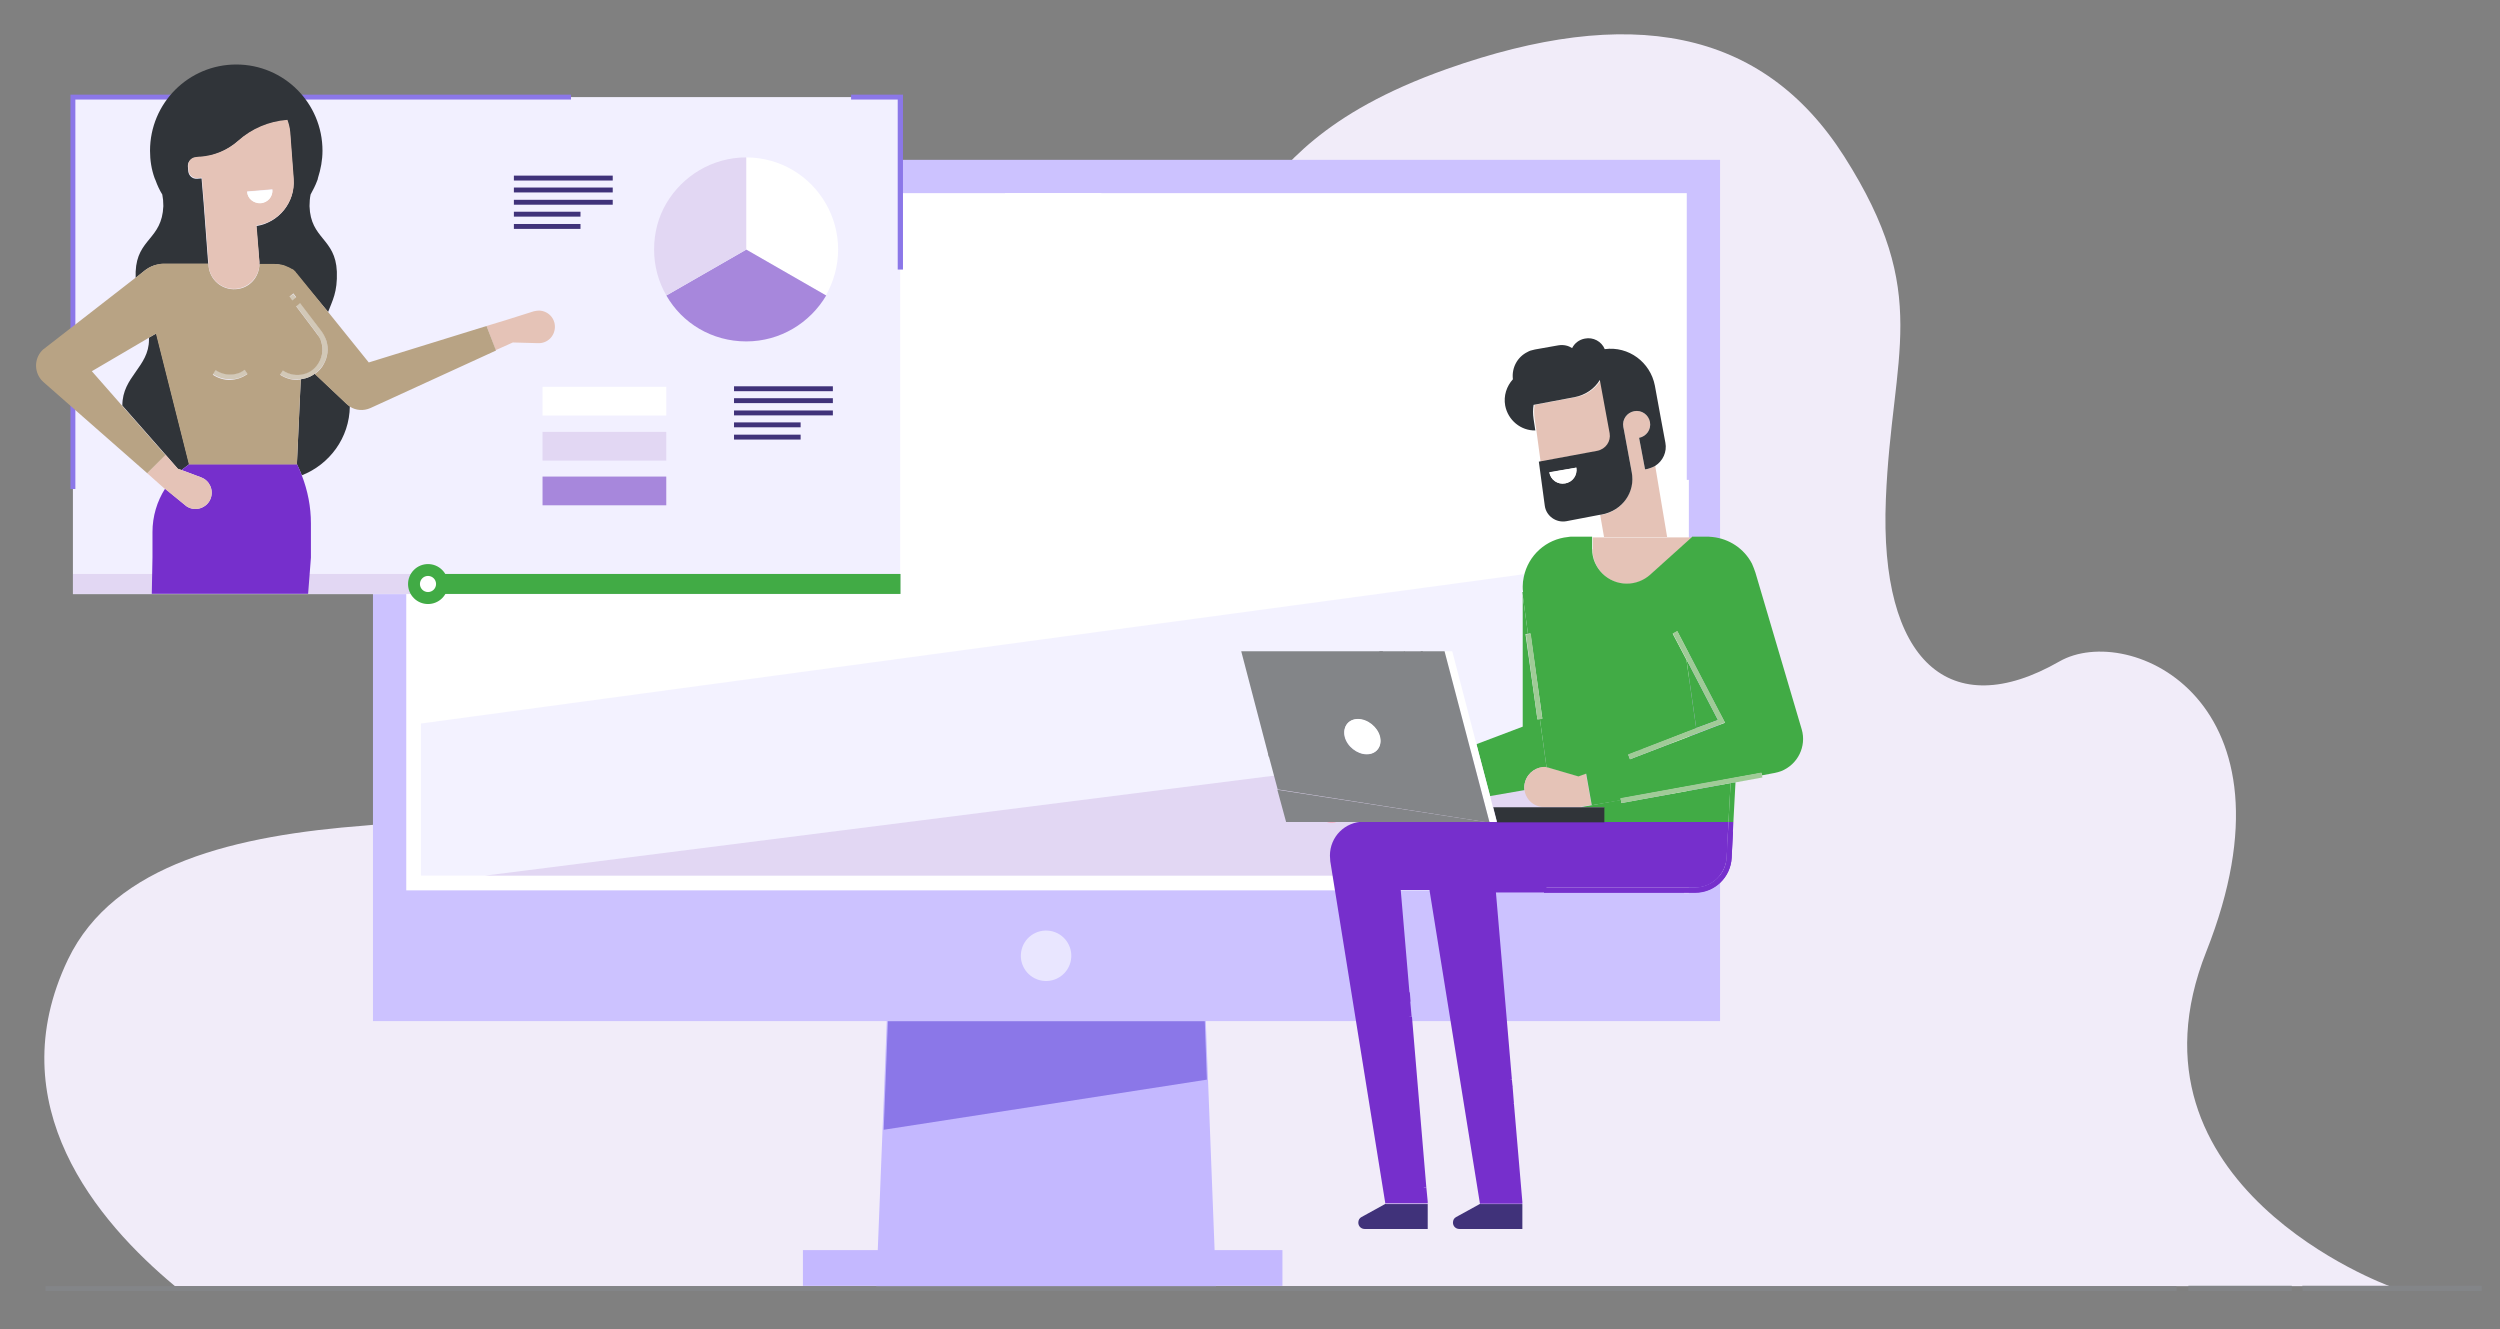 <svg xmlns="http://www.w3.org/2000/svg" xmlns:xlink="http://www.w3.org/1999/xlink" id="Layer_1" x="0px" y="0px" viewBox="0 0 713.2 379.2" style="enable-background:new 0 0 713.2 379.2;" xml:space="preserve"><rect x="0" y="0" width="713.2" height="379.2" fill="#808080" stroke="none"/><style type="text/css">	.st0{fill:#F1ECF9;}	.st1{fill:#838588;}	.st2{fill:#C4B8FF;}	.st3{fill:#8B77E8;}	.st4{fill:#CCC2FF;}	.st5{fill:#FFFFFF;}	.st6{opacity:0.5;fill:#E9E6FF;}	.st7{fill:#E2D7F3;}	.st8{fill:#FFC359;}	.st9{fill:#7760DB;}	.st10{fill:#E9E6FF;}	.st11{fill:none;}	.st12{fill:#FFC159;}	.st13{fill:#41AB45;}	.st14{fill:#762FCC;}	.st15{fill:#E5C3B7;}	.st16{fill:#303439;}	.st17{fill:#FFD259;}	.st18{fill:#40327A;}	.st19{fill:#FF95A9;}	.st20{fill:#A0CB97;}	.st21{fill:none;stroke:#FFFFFF;stroke-width:2;stroke-miterlimit:10;}	.st22{fill:#B3A4F5;}	.st23{fill:#F2F0FF;}	.st24{fill:#A787DC;}	.st25{fill:#F04F4F;}	.st26{fill:#D2C8B7;}	.st27{fill:#B8A384;}</style><g>	<path class="st0" d="M49.9,366.9c-22.1-18.4-50.4-51.6-30.5-93.2c13.2-27.4,48.2-35.4,84.9-38.2c90.8-7,14.4-155.1,205.1-155.1  c59.1,0,32.4-35.5,103.3-60.7c52-18.4,90-11.8,113.4,24.9c25.2,39.6,13.6,56,11.9,97.8c-1.9,46.3,18.3,64.2,49.5,46.3  c19.9-11.4,70.3,11.1,41.9,82.8c-26.5,66.9,52.3,95.4,52.3,95.4H49.9z"></path>	<polygon class="st1" points="624.3,368.3 624.3,366.8 653.8,366.8 653.8,368.3  "></polygon>	<polygon class="st1" points="656.9,368.3 656.8,366.8 708,366.8 708,368.3  "></polygon>	<rect x="13" y="366.9" class="st1" width="607.9" height="1.4"></rect>	<polygon class="st2" points="346.9,366.9 250,366.9 252.1,314 253.3,283 257.7,169.7 339.3,169.7 343.7,283 344.3,299.7  "></polygon>	<polygon class="st3" points="344.3,308 252.1,322.3 253.3,291.3 343.7,291.3  "></polygon>			<rect x="229" y="356.7" transform="matrix(-1 -1.224647e-16 1.224647e-16 -1 594.855 723.528)" class="st2" width="136.8" height="10.2"></rect>	<rect x="106.4" y="45.6" class="st4" width="384.3" height="245.7"></rect>	<rect x="115.9" y="55.1" class="st5" width="365.3" height="198.9"></rect>	<polygon class="st6" points="476.9,158.1 476.9,249.8 120.1,249.8 120.1,206.4  "></polygon>	<polygon class="st7" points="476.9,206.9 476.9,249.8 138.3,249.8 150.2,248.3  "></polygon>	<path class="st8" d="M481.1,136.9v117.9V136.9z"></path>	<rect x="480.4" y="136.9" class="st5" width="1.4" height="117.9"></rect>	<rect x="467" y="211.6" class="st9" width="1.4" height="3"></rect>			<ellipse transform="matrix(0.16 -0.987 0.987 0.16 -18.491 523.652)" class="st10" cx="298.5" cy="272.7" rx="7.2" ry="7.2"></ellipse>	<polygon class="st11" points="389.1,234.5 389.1,234.5 389.1,234.5  "></polygon>	<path class="st11" d="M439,230.1c-2.2-0.6-3.7-2.5-4-4.6l-9.8,1.7l0.8,3.2H440C439.7,230.2,439.3,230.2,439,230.1z"></path>	<path class="st12" d="M434.5,167.5L434.5,167.5l0,1.6l0.1,0C434.5,168.5,434.5,168,434.5,167.5z"></path>	<path class="st13" d="M434.9,225.4c-0.1-0.8-0.1-1.6,0.2-2.4c0.8-2.7,3.4-4.4,6.1-4.1l-1.9-13.8l-0.7,0.1l-3.4-24.3l0.7-0.1  l-1.5-11l0,37.5l-13.2,5l3.9,14.8L434.9,225.4z"></path>	<path class="st14" d="M483.6,253.2c4.8,0,8.7-3.8,9-8.6l0.5-10.2h-35.5v0H427l0,0h-2.1h-1.2h-34.6l0,0c0,0,0,0,0,0  c-5.4,0-9.7,4.3-9.7,9.7c0,0.5,0.1,1,0.1,1.6l0,0l15.7,97.6l0.1,0h12c0-0.2,0-0.3,0-0.5l0,0l-0.4-4.1l-0.7,0.1l-4.2-48.7l0.7-0.1  l-0.4-4.5l-0.7,0.1l-0.2-2.2l0.7-0.1l-2.5-29.4h8.2l14.4,89.5l0.1,0h12c0-0.2,0-0.3,0-0.5l0,0l-2.4-28l-0.7,0.1l-0.4-5l0.7-0.1  l-0.2-2l-0.7,0.1L426,254l0.7-0.1l-0.1-0.7h9.3v0.7h4.6v-0.7H483.6z"></path>	<path class="st15" d="M472.2,132.9c-0.7,0.4-1.4,0.7-2.3,0.9l-0.6,0.1l-1.7-9l0,0c2.1-0.4,3.5-2.4,3.1-4.5  c-0.4-2.1-2.4-3.5-4.5-3.1c-2.1,0.4-3.5,2.4-3.1,4.5l0.2,1l0,0l2.2,11.9c1,5.6-2.7,11-8.3,12.1l-0.7,0.1l1.1,6.3h18L472.2,132.9z"></path>	<path class="st15" d="M459.5,123.6l-2.8-15.2c-1.6,2.5-4.1,4.4-7.2,4.9l-11.7,2.2c-0.2,1.3-0.2,2.6,0,4l0.5,3.3l1.2,8.9l16.7-3.1  C458.4,128.1,459.9,125.9,459.5,123.6z"></path>	<path class="st16" d="M465.5,134.7l-2.2-11.9l0,0l-0.2-1c-0.4-2.1,1-4.1,3.1-4.5c2.1-0.4,4.1,1,4.5,3.1c0.4,2.1-1,4.1-3.1,4.5l0,0  l1.7,9l0.6-0.1c0.8-0.2,1.6-0.5,2.3-0.9c2.2-1.4,3.4-4,2.9-6.6l-1.3-7l0,0l-1.7-9.3c-1.3-6.7-7.5-11.3-14.3-10.4  c-0.9-2.2-3.3-3.5-5.7-3c-1.6,0.3-2.9,1.3-3.6,2.7c-1.1-0.7-2.4-1-3.8-0.8l-0.6,0.1v0l-6.2,1.1c0,0,0,0,0,0l-0.4,0.1  c-0.6,0.1-1.2,0.3-1.7,0.6c-2.9,1.4-4.6,4.5-4.2,7.8c-1.8,2-2.7,4.7-2.2,7.5l0,0c0.8,4.2,4.5,7.2,8.6,7.1l-0.5-3.3  c-0.2-1.4-0.2-2.7,0-4l11.7-2.2c3.1-0.6,5.7-2.4,7.2-4.9l2.8,15.2c0.4,2.3-1.1,4.5-3.5,5l-16.7,3.1h0l1.7,12.6  c0.4,2.9,3.2,4.9,6.1,4.4l9.4-1.8l0.7-0.1C462.9,145.7,466.6,140.3,465.5,134.7z M449.7,133.4c0.4,2.1-1,4.2-3.2,4.5  c-2.1,0.4-4.2-1-4.5-3.2L449.7,133.4z"></path>	<path class="st5" d="M446.5,137.9c2.1-0.4,3.5-2.4,3.2-4.5l-7.7,1.4C442.4,136.9,444.4,138.3,446.5,137.9z"></path>	<path class="st17" d="M451.3,230.2L451.3,230.2L451.3,230.2L451.3,230.2c-0.2,0-0.5,0.1-0.7,0.1l0,0l-0.4,0L451.3,230.2  L451.3,230.2z"></path>	<path class="st18" d="M395.3,343.4L395.3,343.4l-6.9,3.8c-0.6,0.3-0.9,0.9-0.9,1.6c0,1,0.8,1.8,1.8,1.8h18v-7.1H395.3z"></path>	<path class="st18" d="M422.3,343.4L422.3,343.4l-6.9,3.8c-0.6,0.3-0.9,0.9-0.9,1.6c0,1,0.8,1.8,1.8,1.8h18v-7.1H422.3z"></path>	<polygon class="st5" points="458.3,228.9 458.3,228.9 458.3,228.9 454.1,229.7 451.3,230.2 454.2,229.7  "></polygon>	<rect x="451.3" y="230.2" class="st5" width="0" height="0"></rect>	<polygon class="st14" points="401,285.9 401.7,285.8 402.4,285.7 402.2,283.1 401.5,283.2 400.7,283.3  "></polygon>	<polygon class="st14" points="405.5,338.8 406.2,338.8 406.9,338.7 402.8,290 402,290.1 401.3,290.2  "></polygon>	<path class="st15" d="M454.3,156.7c0,5.4,4.4,9.9,9.9,9.9l0,0c2.4,0,4.8-0.9,6.6-2.5l12-10.8h-28.4V156.7z"></path>	<polygon class="st13" points="451.2,230.3 457.6,230.3 457.6,234.5 493.1,234.5 493.7,223.4 462.5,229.1 462.4,228.2 454.2,229.7   451.3,230.2 451.3,230.2  "></polygon>	<path class="st19" d="M378.5,234.5c0.7,0.2,1.5,0.2,2.3,0.1l0.4-0.1H378.5z"></path>	<path class="st16" d="M451.2,230.3h-1l-9.6,0l0,0c-0.2,0-0.4,0-0.5,0h-14.1l1.1,4.3h30.6v0v-4.3H451.2z"></path>	<polygon class="st5" points="424.9,234.5 427,234.5 427,234.5 425.9,230.3 425.1,227.1 421.2,212.3 414.3,185.8 412.1,185.8  "></polygon>	<path class="st1" d="M423.7,234.5h1.2l-12.8-48.7h-6.8v0.7h-4.6v-0.7h-7.2v0.7H355l7.5,28.4l-0.7,0.2l2.7,10.1L423.7,234.5z   M387.3,205.2c2.7,0,5.6,2.2,6.3,5c0.7,2.7-0.9,5-3.7,5c-2.7,0-5.6-2.2-6.3-5C383,207.4,384.6,205.2,387.3,205.2z"></path>	<path class="st5" d="M390,215.1c2.7,0,4.4-2.2,3.7-5c-0.7-2.7-3.5-5-6.3-5c-2.7,0-4.4,2.2-3.7,5C384.4,212.9,387.2,215.1,390,215.1  z"></path>	<polygon class="st1" points="423.7,234.5 364.4,225.3 366.9,234.5 369,234.5 378.5,234.5 381.2,234.5 389.1,234.5 389.1,234.5  "></polygon>	<polyline class="st1" points="394.5,187.2 394.5,186.5 394.5,185.8 354.1,185.8 362,216 362.7,215.8 363.4,215.7 355.9,187.2  "></polyline>	<path class="st15" d="M435.1,223c-0.2,0.8-0.3,1.6-0.2,2.4c0.3,2.1,1.8,4,4,4.6c0.4,0.1,0.7,0.2,1.1,0.2c0.2,0,0.4,0,0.5,0l0,0  l9.6,0l0.4,0l0,0c0.2,0,0.5,0,0.7-0.1l0,0l0,0h0l2.8-0.5l-1.6-9l-2.2,0.8l-8.2-2.4c-0.3-0.1-0.6-0.1-0.9-0.2l0,0.1l0-0.1  C438.5,218.6,435.9,220.3,435.1,223z"></path>	<path class="st13" d="M514,208.1L514,208.1l-13.2-44.7l0,0c-0.3-0.9-0.6-1.7-1-2.6c-2.3-4.4-6.6-7.1-11.2-7.6  c-0.4,0-0.8-0.1-1.2-0.1h-11.7h-18h-9.2c-0.4,0-0.8,0-1.2,0.1c-6.1,0.6-11.3,5.1-12.6,11.4c-0.2,0.9-0.3,1.8-0.3,2.7  c0,0.5,0,1.1,0.1,1.6l-0.1,0l-0.1,0l0.1,0.9l1.5,11l0.7-0.1l3.4,24.3l-0.7,0.1l1.9,13.8l0,0.1l0-0.1c0.3,0,0.6,0.1,0.9,0.2l8.2,2.4  l2.2-0.8l1.6,9l-2.8,0.5l0,0l2.8-0.5l4.2-0.7h0l0,0l-4.1,0.7l8.2-1.4l-0.1-0.5l40.2-7.3l0.1,0.7l3.7-0.7l0,0  c0.6-0.1,1.2-0.3,1.8-0.5C512.9,218.1,515.4,212.9,514,208.1z M482.7,153.2l-12,10.8c-1.8,1.6-4.2,2.5-6.6,2.5l0,0  c-5.4,0-9.9-4.4-9.9-9.9v-3.5H482.7z M465,216.6l-0.5-1.3l19.4-7.5l-2.8-19.6l-3.9-7.4l1.3-0.7l13.6,26.1L465,216.6z"></path>	<polygon class="st13" points="481.1,188.1 483.9,207.7 490.1,205.4  "></polygon>	<polygon class="st20" points="477.2,180.7 481.1,188.1 490.1,205.4 483.9,207.7 464.5,215.2 465,216.6 492.1,206.1 478.5,180  "></polygon>	<polygon class="st20" points="462.3,227.7 462.4,228.2 462.5,229.1 493.7,223.4 495.1,223.2 502.8,221.8 502.6,221.1 502.5,220.4    "></polygon>	<polyline class="st20" points="436.7,180.8 436,180.9 435.3,181 438.6,205.3 439.3,205.2 440,205.1  "></polyline>	<rect x="286.7" y="55.1" class="st5" width="27.5" height="4.3"></rect>	<rect x="400.5" y="185.8" class="st1" width="5.4" height="1.4"></rect>	<path class="st14" d="M431.5,309.8l0.4,5c0,0-0.7,0.6-0.7,0.6c0,0-0.5-1.2-0.5-1.2l-0.1-4.8L431.5,309.8z"></path>	<path class="st14" d="M431.3,307.8c0,0-4.6-53.9-4.6-53.9s-1.3-0.3-1.4-0.3c-0.1,0,0.2,6.2,0.2,6.2L427,283l1.2,18.9l1.4,7  L431.3,307.8z"></path>	<path class="st14" d="M493.1,234.5l-0.5,10.1c-0.2,4.8-4.2,8.5-9,8.6h-43.1v0.7v0.7h11.6l31.5,0c5.6,0,10.1-4.4,10.4-9.9l0.5-10.2  H493.1z"></path>	<polygon class="st13" points="494.5,234.5 495.1,223.2 493.7,223.4 493.1,234.5 493.1,234.5  "></polygon>	<path class="st14" d="M493,237.1l-0.4,7.6c-0.2,4.8-4.2,8.5-9,8.6h-43.1v0.7v0.7h11.6l31.5,0c5.6,0,10.1-4.4,10.4-9.9l0.4-7.6H493z  "></path>	<polygon class="st14" points="440.6,254.6 426.4,254.6 426.4,252.4 440.8,252.4 441.6,254.1  "></polygon>	<g>		<path class="st21" d="M24.1,118.7"></path>		<path class="st21" d="M205,118.7"></path>		<rect x="148.5" y="93.1" class="st22" width="41.1" height="1.4"></rect>		<rect x="20.8" y="27.7" class="st23" width="236" height="141.8"></rect>		<g>			<g>									<rect x="154.8" y="110.3" transform="matrix(-1 -1.224647e-16 1.224647e-16 -1 344.875 228.852)" class="st5" width="35.3" height="8.2"></rect>									<rect x="154.8" y="123.1" transform="matrix(-1 -1.224647e-16 1.224647e-16 -1 344.875 254.502)" class="st7" width="35.3" height="8.2"></rect>									<rect x="154.8" y="136" transform="matrix(-1 -1.224647e-16 1.224647e-16 -1 344.875 280.152)" class="st24" width="35.3" height="8.2"></rect>			</g>			<path class="st5" d="M212.8,44.9v26.3l22.8,13.1c2.2-3.9,3.5-8.4,3.5-13.1c0-4.8-1.3-9.3-3.5-13.1    C231.1,50.2,222.6,44.9,212.8,44.9z"></path>			<path class="st24" d="M190.1,84.3c4.5,7.9,13,13.1,22.8,13.1c9.7,0,18.2-5.3,22.8-13.1l-22.8-13.1L190.1,84.3z"></path>			<path class="st7" d="M186.6,71.2c0,4.8,1.3,9.3,3.5,13.1l22.8-13.1V44.9c-9.7,0-18.2,5.3-22.8,13.1    C187.8,61.9,186.6,66.4,186.6,71.2z"></path>			<rect x="209.4" y="110.2" class="st18" width="28.2" height="1.4"></rect>			<rect x="209.4" y="113.6" class="st18" width="28.2" height="1.4"></rect>			<rect x="209.4" y="117.1" class="st18" width="28.2" height="1.4"></rect>			<rect x="209.4" y="120.5" class="st18" width="19" height="1.4"></rect>			<rect x="209.4" y="124" class="st18" width="19" height="1.4"></rect>			<g>				<rect x="146.6" y="50.1" class="st18" width="28.2" height="1.4"></rect>				<rect x="146.6" y="53.5" class="st18" width="28.2" height="1.4"></rect>				<rect x="146.6" y="57" class="st18" width="28.2" height="1.4"></rect>				<rect x="146.6" y="60.4" class="st18" width="19" height="1.4"></rect>				<rect x="146.6" y="63.9" class="st18" width="19" height="1.4"></rect>			</g>		</g>					<rect x="20.8" y="163.7" transform="matrix(-1 -4.491131e-11 4.491131e-11 -1 277.639 333.136)" class="st7" width="236" height="5.7"></rect>					<rect x="122.1" y="163.7" transform="matrix(-1 -4.491619e-11 4.491619e-11 -1 378.989 333.136)" class="st13" width="134.7" height="5.7"></rect>					<ellipse transform="matrix(0.707 -0.707 0.707 0.707 -82.005 135.158)" class="st13" cx="122.1" cy="166.6" rx="5.7" ry="5.7"></ellipse>		<circle class="st5" cx="122.1" cy="166.6" r="2.3"></circle>		<polygon class="st3" points="256.1,76.9 257.6,76.9 257.6,27 242.8,27 242.8,28.4 256.1,28.4   "></polygon>		<polygon class="st3" points="20.1,139.5 21.5,139.5 21.5,28.4 162.9,28.4 162.9,27 20.1,27   "></polygon>		<path class="st11" d="M38.7,106.1c1.9-2.7,3.8-5.3,3.8-9.2c0-0.2,0-0.4,0-0.6l-16.2,9.5l8.6,9.8c0,0,0,0,0,0   C34.9,111.6,36.8,108.8,38.7,106.1z"></path>		<path class="st16" d="M41.4,77.1c0.3-0.2,0.6-0.4,0.9-0.6c1-0.6,2.2-1,3.3-1.1c0.3,0,0.5-0.1,0.8-0.1h13L58.1,58l0,0l-0.6-7.1   L56.2,51c-1.3,0.1-2.4-0.9-2.5-2.2l-0.1-1.3c-0.1-1.3,0.9-2.4,2.2-2.5l0.9-0.1l0.3,0c4-0.3,7.8-1.9,10.9-4.6   c3.9-3.4,8.8-5.5,13.9-5.9l0.1,0c0.4,1.1,0.7,2.3,0.8,3.5l1,13.3c0.5,6.6-4.2,12.3-10.6,13.3L74,74.8c0,0.2,0,0.4,0,0.6h4.1   c0.7,0,1.4,0,2,0.2c0,0,0,0,0,0c0,0,0,0,0,0c0,0,0,0,0,0c0.3,0.1,0.5,0.1,0.8,0.2c0,0,0,0,0,0c0,0,0,0,0,0c0,0,0,0,0,0   c0.2,0.1,0.5,0.2,0.7,0.3c0,0,0,0,0,0c0.2,0.1,0.5,0.2,0.7,0.3c0,0,0,0,0,0c0.2,0.1,0.4,0.3,0.7,0.4c0,0,0,0,0.1,0   c0.2,0.1,0.4,0.3,0.6,0.4c0,0,0.1,0,0.1,0.1c0,0,0,0,0.1,0.1c0,0,0,0,0,0c0.1,0.1,0.2,0.2,0.3,0.3c0.1,0,0.1,0.1,0.1,0.2   c0,0,0,0,0.1,0.1c0,0,0.1,0.1,0.1,0.1c0,0,0,0,0,0c0.1,0.1,0.3,0.3,0.4,0.5c0,0,0,0,0,0c0,0,0,0,0,0l0,0L93.6,89   c1.2-3.2,2.7-5.6,2.5-11.5c-0.4-9.6-7.5-9.2-7.8-18.7c0-1.2,0.1-2.3,0.3-3.3c0.7-1.3,1.4-2.6,1.9-4c0,0,0,0,0,0   c0.1-0.2,0.2-0.5,0.2-0.7c0.8-2.5,1.3-5.1,1.3-7.8c0-13.6-11-24.6-24.6-24.6c-13.6,0-24.6,11-24.6,24.6c0,2.7,0.4,5.3,1.3,7.8   c0.1,0.2,0.2,0.5,0.3,0.7c0.5,1.4,1.1,2.7,1.9,4c0.2,1,0.3,2,0.3,3.3c-0.4,9.6-7.5,9.2-7.9,18.7c0,0.7,0,1.3,0,1.8L41.4,77.1   L41.4,77.1z"></path>		<path class="st16" d="M51.8,134.1c0.2-0.1,0.3-0.3,0.5-0.4l1.7-1.3v0l-9.4-37.3l-2.1,1.2c0,0.2,0,0.4,0,0.6c0,3.9-1.9,6.5-3.8,9.2   c-1.9,2.7-3.8,5.4-3.8,9.6c0,0,0,0,0,0l12.4,14.1l0,0l3.5,4L51.8,134.1z"></path>		<path class="st16" d="M98.8,115.1L98.8,115.1l-9-8.5c-0.8,0.6-1.6,1-2.6,1.3c-0.5,0.1-0.9,0.2-1.4,0.3l-1.1,24.2l0,0l0,0   c0.5,1.1,1,2.1,1.4,3.2c7.9-3.1,13.6-10.7,13.7-19.7C99.5,115.7,99.1,115.4,98.8,115.1z"></path>		<polygon class="st25" points="54,132.4 54,132.4 54,132.4   "></polygon>		<path class="st19" d="M85,78.5C85,78.5,85,78.5,85,78.5C85,78.5,85,78.5,85,78.5z"></path>		<path class="st19" d="M84.4,77.8C84.5,77.9,84.5,77.9,84.4,77.8C84.5,77.9,84.5,77.9,84.4,77.8z"></path>		<path class="st19" d="M83.9,77.3C83.9,77.3,83.8,77.3,83.9,77.3C83.8,77.3,83.9,77.3,83.9,77.3z"></path>		<path class="st19" d="M81.7,76C81.7,76,81.7,76,81.7,76C81.7,76,81.7,76,81.7,76z"></path>		<path class="st19" d="M81,75.7C80.9,75.7,80.9,75.7,81,75.7C80.9,75.7,80.9,75.7,81,75.7z"></path>		<path class="st19" d="M80.1,75.5C80.1,75.5,80.1,75.5,80.1,75.5C80.1,75.5,80.1,75.5,80.1,75.5z"></path>		<path class="st19" d="M82.5,76.4C82.5,76.4,82.5,76.4,82.5,76.4C82.5,76.4,82.5,76.4,82.5,76.4z"></path>		<path class="st19" d="M83.2,76.8C83.2,76.8,83.2,76.8,83.2,76.8C83.2,76.8,83.2,76.8,83.2,76.8z"></path>		<path class="st15" d="M153.8,88.6c-0.5,0-1,0.1-1.5,0.2l0,0l-7.6,2.4l0,0l-5.9,1.8l2.6,6.9l4.9-2.2l7.2,0.2   c2.6,0.1,4.7-1.9,4.8-4.5C158.4,90.8,156.4,88.7,153.8,88.6z"></path>					<rect x="103.5" y="104.2" transform="matrix(0.973 -0.229 0.229 0.973 -22.549 26.638)" class="st19" width="0" height="12.5"></rect>		<path class="st14" d="M84.7,132.4H71.1H54l0,0l-1.7,1.3c-0.2,0.1-0.3,0.3-0.5,0.4l5.6,2.1c2.4,0.9,3.6,3.6,2.7,6   c-0.9,2.4-3.6,3.6-6,2.7c-0.5-0.2-0.9-0.4-1.3-0.8l0,0l-5.7-4.7c-2.3,3.6-3.6,7.9-3.6,12.4v6.6c0,0.2,0,0.5,0,0.7h0l-0.2,10.3   h44.6l0.8-10.3h0c0-0.2,0-0.5,0-0.7l0-9.1c0-4.7-0.9-9.3-2.6-13.7C85.7,134.6,85.3,133.5,84.7,132.4L84.7,132.4z"></path>					<rect x="82.8" y="84.1" transform="matrix(0.797 -0.604 0.604 0.797 -34.251 67.705)" class="st26" width="1.4" height="1.4"></rect>		<path class="st26" d="M89.8,106.6c1.1-0.8,1.9-1.7,2.6-2.9c1.1-2,1.4-4.4,0.7-6.6c-0.3-1-0.8-1.9-1.4-2.7l0,0l-6.1-8l-1.1,0.9   l5.2,6.9l0,0l0.8,1.1c0.5,0.7,0.9,1.5,1.2,2.3c0.5,1.9,0.3,3.8-0.6,5.5c-0.9,1.7-2.4,2.9-4.3,3.5c-2.1,0.6-4.3,0.2-6.1-1l-0.8,1.2   c1.5,1,3.1,1.5,4.9,1.5c0.3,0,0.7,0,1-0.1c0.5-0.1,0.9-0.2,1.4-0.3C88.2,107.6,89.1,107.2,89.8,106.6z"></path>		<path class="st26" d="M68,107.9c0.9-0.3,1.8-0.7,2.6-1.3l-0.8-1.2c-0.7,0.5-1.4,0.8-2.2,1.1c-2.1,0.6-4.3,0.2-6.1-1l-0.8,1.2   c1.5,1,3.1,1.5,4.9,1.5C66.4,108.3,67.2,108.1,68,107.9z"></path>		<path class="st15" d="M52.8,144.1c0.4,0.3,0.8,0.6,1.3,0.8c2.4,0.9,5.1-0.3,6-2.7c0.9-2.4-0.3-5.1-2.7-6l-5.6-2.1l-1.1-0.4l-3.5-4   L42,135l4.6,4.1l0,0c0,0,0.1,0,0.1,0.1l0,0l0.4,0.3L52.8,144.1L52.8,144.1z"></path>		<path class="st27" d="M138.8,93l-33.6,10.4L93.6,89l-8.5-10.5l0,0c0,0,0,0,0,0c0,0,0,0,0,0c-0.1-0.2-0.3-0.3-0.4-0.5c0,0,0,0,0,0   c0,0-0.1-0.1-0.1-0.1c0,0,0,0-0.1-0.1c-0.1-0.1-0.1-0.1-0.1-0.2c-0.1-0.1-0.2-0.2-0.3-0.3c0,0,0,0,0,0c0,0,0,0-0.1-0.1   c0,0-0.1,0-0.1-0.1c-0.2-0.2-0.4-0.3-0.6-0.4c0,0,0,0-0.1,0c-0.2-0.1-0.4-0.3-0.7-0.4c0,0,0,0,0,0c-0.2-0.1-0.5-0.2-0.7-0.3   c0,0,0,0,0,0c-0.2-0.1-0.5-0.2-0.7-0.3c0,0,0,0,0,0c0,0,0,0,0,0c0,0,0,0,0,0c-0.3-0.1-0.5-0.1-0.8-0.2c0,0,0,0,0,0c0,0,0,0,0,0   c0,0,0,0,0,0c-0.7-0.1-1.4-0.2-2-0.2H74c0,3.8-2.9,7-6.7,7.2c-4,0.3-7.5-2.7-7.8-6.7l0-0.6h-13c-0.3,0-0.5,0-0.8,0.1   c-1.1,0.1-2.2,0.5-3.3,1.1c-0.3,0.2-0.6,0.4-0.9,0.6l0,0l-2.8,2.2L12.7,99.4l0,0c-0.1,0.1-0.2,0.2-0.3,0.2   c-2.6,2.3-2.8,6.2-0.6,8.8c0.2,0.2,0.4,0.4,0.6,0.6l0,0L42,135l0,0l5.2-5.2l0,0l-12.4-14.1l-8.6-9.8l16.2-9.5l2.1-1.2l9.4,37.3v0   h17.2h13.6l0,0l1.1-24.2c-0.3,0-0.7,0.1-1,0.1c-1.7,0-3.4-0.5-4.9-1.5l0.8-1.2c1.8,1.2,4,1.6,6.1,1c1.9-0.5,3.4-1.8,4.3-3.5   c0.9-1.7,1.1-3.6,0.6-5.5c-0.2-0.8-0.6-1.6-1.2-2.3l-0.8-1.1l0,0l-5.2-6.9l1.1-0.9l6.1,8l0,0c0.6,0.8,1.1,1.8,1.4,2.7   c0.7,2.2,0.4,4.6-0.7,6.6c-0.6,1.2-1.5,2.1-2.6,2.9l9,8.5l0,0c0.3,0.3,0.7,0.6,1,0.8c1.7,1.1,3.9,1.3,5.9,0.4l0,0l0,0l35.8-16.4   l0,0L138.8,93L138.8,93z M61.5,105.6c1.8,1.2,4,1.6,6.1,1c0.8-0.2,1.5-0.6,2.2-1.1l0.8,1.2c-0.8,0.6-1.7,1-2.6,1.3   c-0.8,0.2-1.6,0.4-2.4,0.4c-1.7,0-3.4-0.5-4.9-1.5L61.5,105.6z M83.4,85.7l-0.8-1.1l1.1-0.9l0.8,1.1L83.4,85.7z"></path>		<path class="st15" d="M73.2,64.3c6.4-0.9,11.1-6.7,10.6-13.3l-1-13.3c-0.1-1.2-0.4-2.4-0.8-3.5l-0.1,0c-5.2,0.4-10.1,2.5-13.9,5.9   c-3,2.7-6.8,4.3-10.9,4.6l-0.3,0l-0.9,0.1c-1.3,0.1-2.3,1.2-2.2,2.5l0.1,1.3c0.1,1.3,1.2,2.3,2.5,2.2l1.3-0.1l0.6,7.1l0,0   l1.3,17.3l0,0.6c0.3,4,3.8,7,7.8,6.7c3.8-0.3,6.7-3.5,6.7-7.2c0-0.2,0-0.4,0-0.6L73.2,64.3z M70.5,54.6l7.2-0.6   c0.2,2-1.3,3.8-3.3,3.9S70.6,56.7,70.5,54.6z"></path>		<path class="st5" d="M74.4,58c2-0.2,3.5-1.9,3.3-3.9l-7.2,0.6C70.6,56.7,72.4,58.1,74.4,58z"></path>	</g></g></svg>